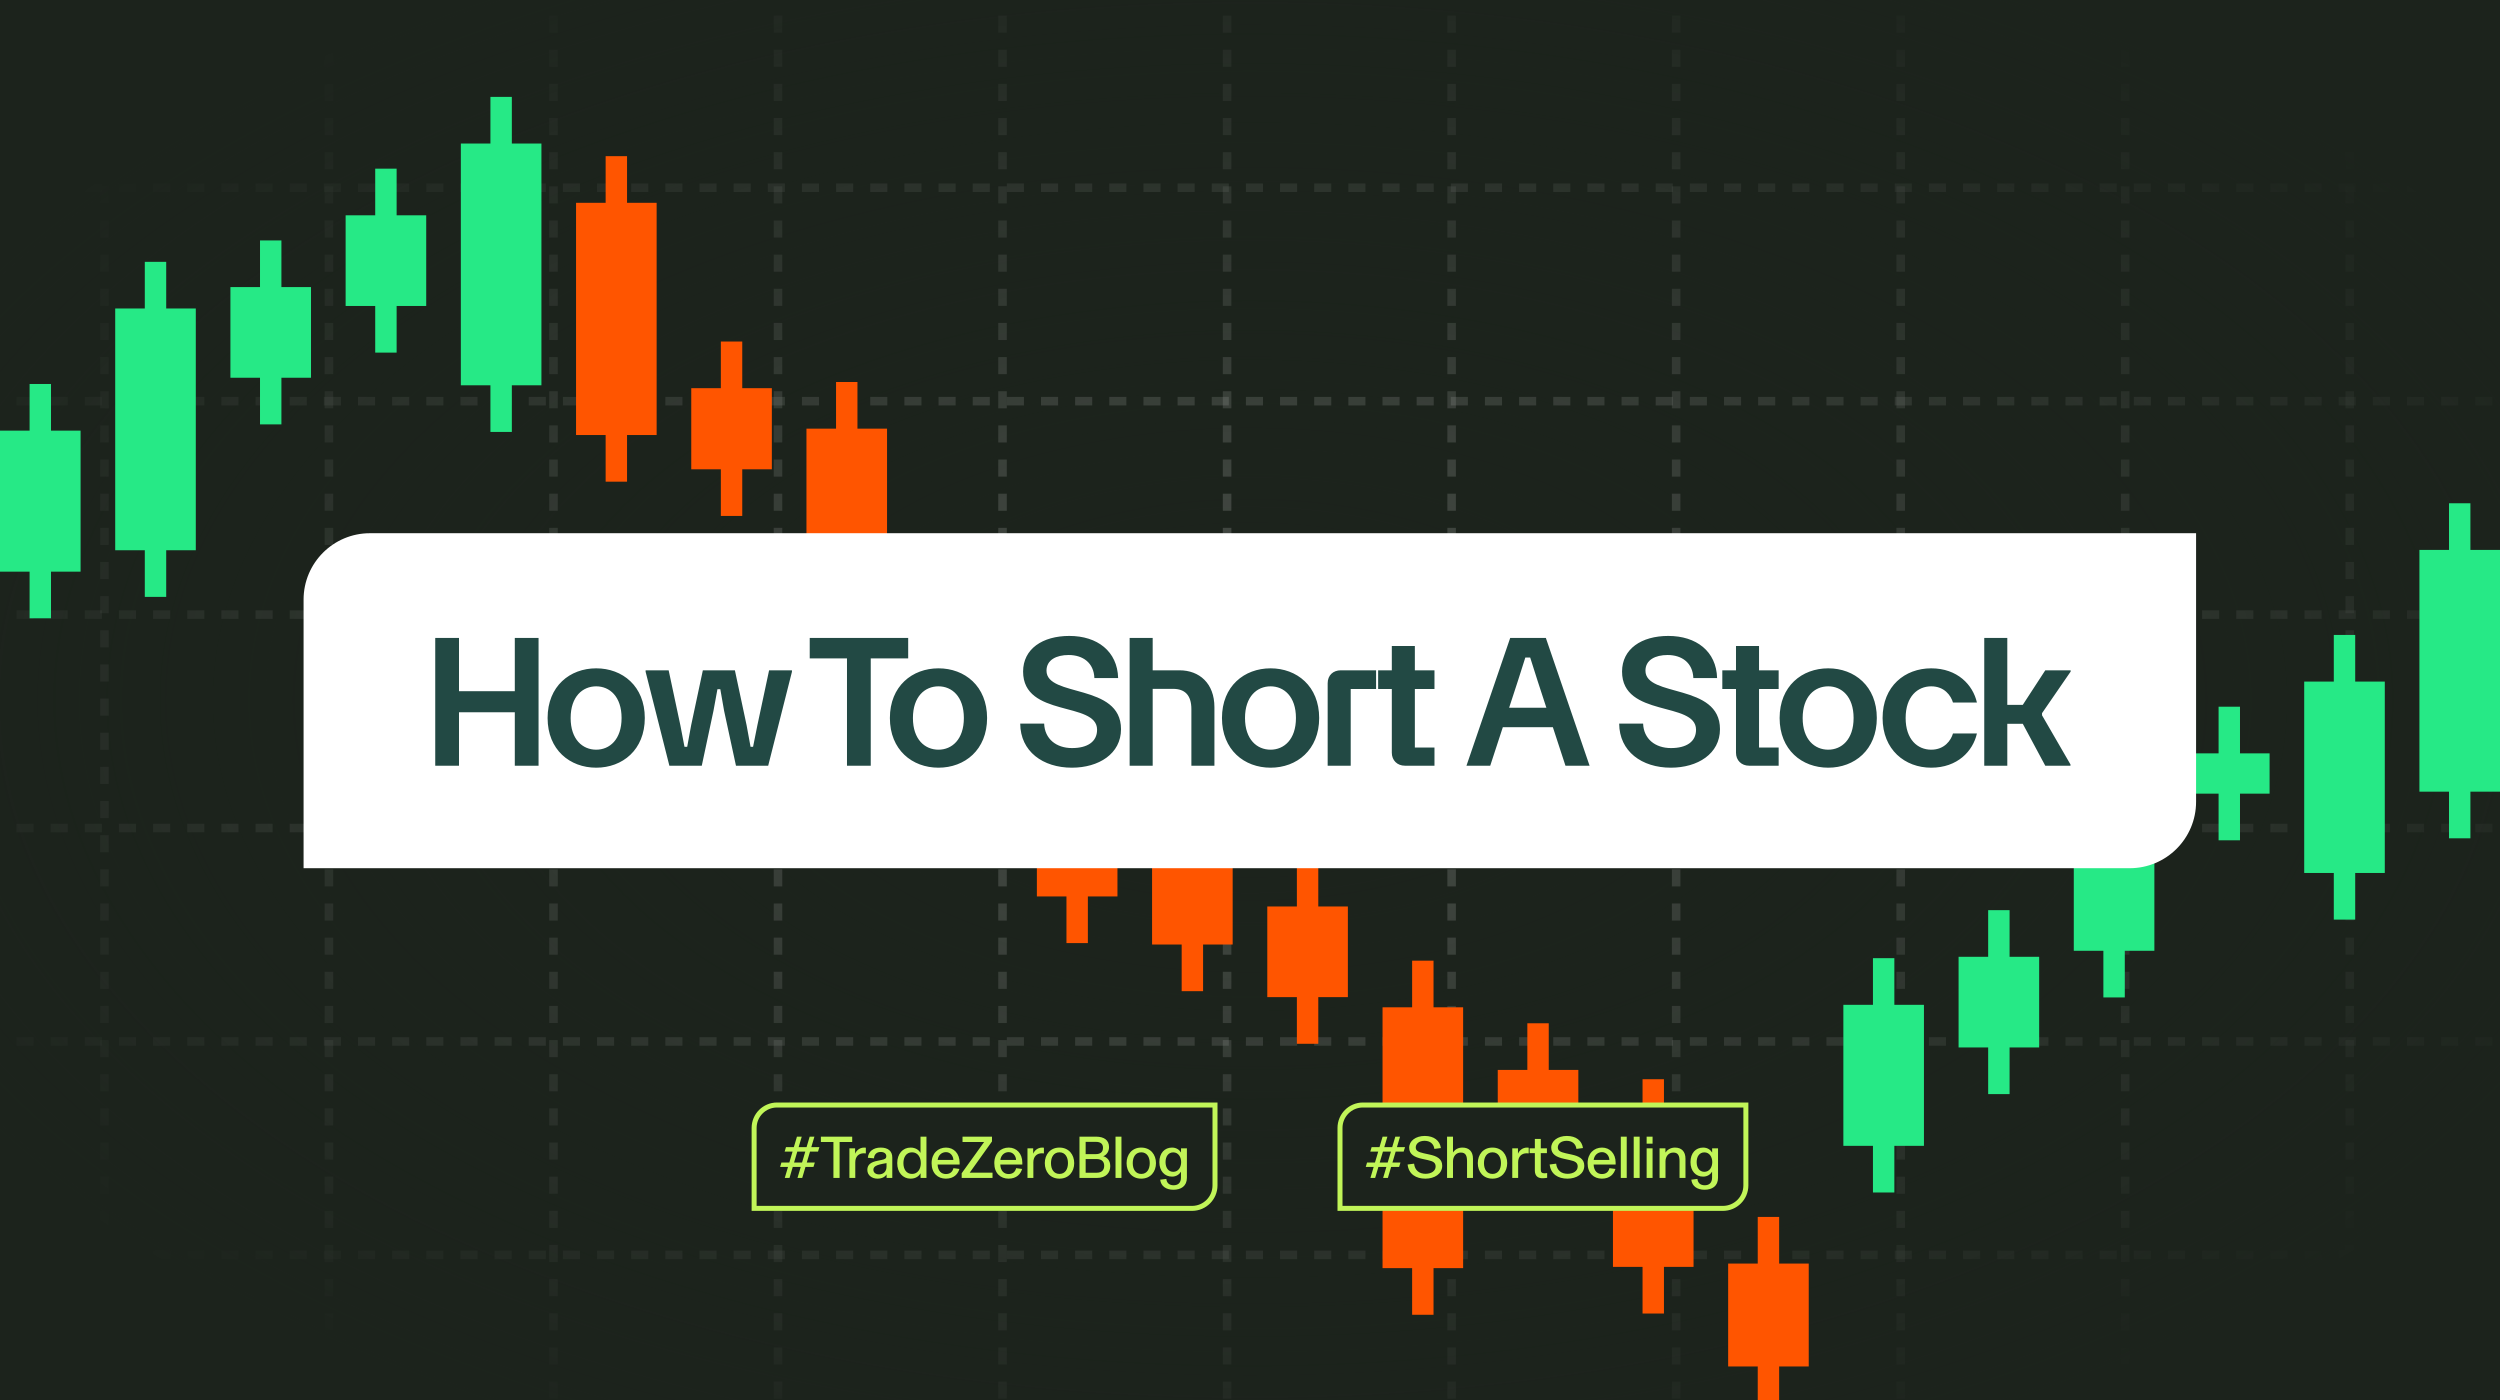 <svg xmlns="http://www.w3.org/2000/svg" fill="none" viewBox="0 0 1000 560" height="560" width="1000">
<rect x="0" y="0" width="1000" height="560" fill="#333333" stroke="none"/>
<g clip-path="url(#clip0_4241_974)">
<rect fill="#1C231C" height="560" width="1000"></rect>
<path stroke-dasharray="6.83 6.83" stroke-width="3.413" stroke="white" d="M41.779 -266.965V758.646" opacity="0.2"></path>
<path stroke-dasharray="6.83 6.83" stroke-width="3.413" stroke="white" d="M131.569 -266.965V758.646" opacity="0.2"></path>
<path stroke-dasharray="6.83 6.83" stroke-width="3.413" stroke="white" d="M221.396 -266.965V758.646" opacity="0.2"></path>
<path stroke-dasharray="6.83 6.83" stroke-width="3.413" stroke="white" d="M311.204 -266.965V758.646" opacity="0.2"></path>
<path stroke-dasharray="6.83 6.83" stroke-width="3.413" stroke="white" d="M401.013 -266.965V758.646" opacity="0.2"></path>
<path stroke-dasharray="6.83 6.83" stroke-width="3.413" stroke="white" d="M490.839 -266.965V758.646" opacity="0.2"></path>
<path stroke-dasharray="6.83 6.83" stroke-width="3.413" stroke="white" d="M580.648 -266.965V758.646" opacity="0.2"></path>
<path stroke-dasharray="6.83 6.83" stroke-width="3.413" stroke="white" d="M670.456 -266.965V758.646" opacity="0.2"></path>
<path stroke-dasharray="6.83 6.83" stroke-width="3.413" stroke="white" d="M760.283 -266.965V758.646" opacity="0.2"></path>
<path stroke-dasharray="6.83 6.83" stroke-width="3.413" stroke="white" d="M850.073 -266.965V758.646" opacity="0.2"></path>
<path stroke-dasharray="6.83 6.83" stroke-width="3.413" stroke="white" d="M939.9 -266.965V758.646" opacity="0.2"></path>
<path stroke-dasharray="6.83 6.83" stroke-width="3.413" stroke="white" d="M-48.041 501.958L1029.72 501.958" opacity="0.2"></path>
<path stroke-dasharray="6.83 6.83" stroke-width="3.413" stroke="white" d="M-48.041 416.585L1029.72 416.585" opacity="0.2"></path>
<path stroke-dasharray="6.83 6.83" stroke-width="3.413" stroke="white" d="M-48.041 331.213L1029.72 331.213" opacity="0.2"></path>
<path stroke-dasharray="6.83 6.83" stroke-width="3.413" stroke="white" d="M-48.041 245.84L1029.72 245.84" opacity="0.2"></path>
<path stroke-dasharray="6.83 6.83" stroke-width="3.413" stroke="white" d="M-48.041 160.468L1029.72 160.468" opacity="0.2"></path>
<path stroke-dasharray="6.83 6.83" stroke-width="3.413" stroke="white" d="M-48.041 75.096L1029.72 75.096" opacity="0.2"></path>
<rect fill="url(#paint0_radial_4241_974)" height="665.026" width="1187.55" y="-52.513" x="-93.773"></rect>
<path fill="#26E986" d="M20.398 153.594H11.836V172.253H0V228.661H11.836V247.318H20.398V228.661H32.234V172.253H20.398V153.594Z"></path>
<path fill="#26E986" d="M66.483 104.739H57.92V123.396H46.085V220.098H57.92V238.755H66.483V220.098H78.319V123.396H66.483V104.739Z"></path>
<path fill="#26E986" d="M112.565 96.174H104.005V114.833H92.169V151.097H104.005V169.754H112.565V151.097H124.401V114.833H112.565V96.174Z"></path>
<path fill="#26E986" d="M158.65 67.464H150.087V86.123H138.252V122.387H150.087V141.044H158.65V122.387H170.486V86.123H158.65V67.464Z"></path>
<path fill="#26E986" d="M204.735 38.757H196.172V57.414H184.336V154.116H196.172V172.773H204.735V154.116H216.57V57.414H204.735V38.757Z"></path>
<path fill="#FF5500" d="M250.817 62.464H242.256V81.123H230.421V174.011H242.256V192.671H250.817V174.011H262.655V81.123H250.817V62.464Z"></path>
<path fill="#FF5500" d="M296.902 136.612H288.341V155.272H276.503V187.721H288.341V206.378H296.902V187.721H308.737V155.272H296.902V136.612Z"></path>
<path fill="#FF5500" d="M342.981 152.802H334.418V171.461H322.583V224.057H334.418V242.714H342.981V224.057H354.817V171.461H342.981V152.802Z"></path>
<path fill="#FF5500" d="M389.064 225.47H380.501V244.129H368.666V280.391H380.501V299.05H389.064V280.391H400.9V244.129H389.064V225.47Z"></path>
<path fill="#FF5500" d="M435.145 283.512H426.585V302.172H414.749V358.58H426.585V377.237H435.145V358.58H446.981V302.172H435.145V283.512Z"></path>
<path fill="#FF5500" d="M481.231 322.89H472.668V341.549H460.832V377.81H472.668V396.469H481.231V377.81H493.066V341.549H481.231V322.89Z"></path>
<path fill="#FF5500" d="M527.314 343.932H518.751V362.591H506.915V398.853H518.751V417.512H527.314V398.853H539.149V362.591H527.314V343.932Z"></path>
<path fill="#FF5500" d="M573.413 384.267H564.853V402.924H553.017V507.253H564.853V525.909H573.413V507.253H585.251V402.924H573.413V384.267Z"></path>
<path fill="#FF5500" d="M619.499 409.31H610.938V427.969H599.1V464.231H610.938V482.887H619.499V464.231H631.335V427.969H619.499V409.31Z"></path>
<path fill="#FF5500" d="M665.582 431.687H657.019V450.344H645.184V506.752H657.019V525.412H665.582V506.752H677.418V450.344H665.582V431.687Z"></path>
<path fill="#FF5500" d="M711.659 486.771H703.096V505.428H691.26V546.586H703.096V565.243H711.659V546.586H723.495V505.428H711.659V486.771Z"></path>
<path fill="#26E986" d="M757.741 383.269H749.181V401.929H737.345V458.337H749.181V476.996H757.741V458.337H769.577V401.929H757.741V383.269Z"></path>
<path fill="#26E986" d="M803.832 364.062H795.269V382.721H783.433V418.982H795.269V437.641H803.832V418.982H815.667V382.721H803.832V364.062Z"></path>
<path fill="#26E986" d="M849.915 325.393H841.352V344.052H829.516V380.314H841.352V398.973H849.915V380.314H861.75V344.052H849.915V325.393Z"></path>
<path fill="#26E986" d="M895.996 282.684H887.435V301.343H875.599V317.46H887.435V336.117H895.996V317.46H907.834V301.343H895.996V282.684Z"></path>
<path fill="#26E986" d="M942.081 253.976H933.521V272.633H921.683V349.188H933.521V367.845H942.081V349.188H953.917V272.633H942.081V253.976Z"></path>
<path fill="#26E986" d="M988.164 201.308H979.602V219.964H967.766V316.667H979.602V335.323H988.164V316.667H1000V219.964H988.164V201.308Z"></path>
<path fill="white" d="M121.432 239.852C121.432 225.179 133.327 213.284 148 213.284H878.432V320.716C878.432 335.389 866.537 347.284 851.863 347.284H121.432V239.852Z"></path>
<path fill="#224944" d="M205.92 306.284V284.9H183.6V306.284H174.096V255.164H183.6V276.476H205.92V255.164H215.424V306.284H205.92ZM238.481 307.076C227.969 307.076 219.041 299.948 219.041 287.204C219.041 274.46 227.969 267.332 238.481 267.332C248.993 267.332 257.921 274.46 257.921 287.204C257.921 299.948 248.993 307.076 238.481 307.076ZM228.257 287.204C228.257 295.844 233.081 299.876 238.481 299.876C243.809 299.876 248.633 295.844 248.633 287.204C248.633 278.564 243.809 274.532 238.481 274.532C233.081 274.532 228.257 278.564 228.257 287.204ZM300.221 298.724H301.229L302.957 290.084L307.637 268.124H316.781V268.7L307.277 306.284H294.389L289.637 284.324L288.125 275.684H286.973L285.389 284.324L280.709 306.284H267.749L258.245 268.7V268.124H267.461L272.141 290.084L273.797 298.724H274.877L276.461 290.084L281.141 268.124H293.957L298.637 290.084L300.221 298.724ZM338.794 306.284V263.372H323.89V255.164H363.274V263.372H348.298V306.284H338.794ZM375.394 307.076C364.882 307.076 355.954 299.948 355.954 287.204C355.954 274.46 364.882 267.332 375.394 267.332C385.906 267.332 394.834 274.46 394.834 287.204C394.834 299.948 385.906 307.076 375.394 307.076ZM365.17 287.204C365.17 295.844 369.994 299.876 375.394 299.876C380.722 299.876 385.546 295.844 385.546 287.204C385.546 278.564 380.722 274.532 375.394 274.532C369.994 274.532 365.17 278.564 365.17 287.204ZM428.751 307.076C417.159 307.076 408.159 300.596 408.087 289.436H417.663C417.879 295.556 422.487 299.228 428.823 299.228C434.871 299.228 438.831 296.78 438.831 291.884C438.831 280.436 409.239 287.132 409.239 268.628C409.239 259.556 417.015 254.372 427.743 254.372C438.903 254.372 446.967 260.492 447.255 271.22H437.751C437.535 265.172 433.215 262.004 427.455 262.004C422.559 262.004 418.599 263.948 418.599 268.268C418.599 279.068 448.407 273.164 448.407 291.668C448.407 301.532 439.479 307.076 428.751 307.076ZM476.553 283.676C476.553 277.916 473.817 275.54 469.209 275.54H461.073V306.284H451.857V255.164H461.073V268.124H471.801C479.721 268.124 485.769 273.308 485.769 282.884V306.284H476.553V283.676ZM508.228 307.076C497.716 307.076 488.788 299.948 488.788 287.204C488.788 274.46 497.716 267.332 508.228 267.332C518.74 267.332 527.668 274.46 527.668 287.204C527.668 299.948 518.74 307.076 508.228 307.076ZM498.004 287.204C498.004 295.844 502.828 299.876 508.228 299.876C513.556 299.876 518.38 295.844 518.38 287.204C518.38 278.564 513.556 274.532 508.228 274.532C502.828 274.532 498.004 278.564 498.004 287.204ZM531.067 273.308C531.067 270.068 533.299 268.124 536.323 268.124H550.435V275.612H540.283V306.284H531.067V273.308ZM573.79 268.124V275.612H565.942V299.012H573.79V306.284H561.982C558.886 306.284 556.726 304.124 556.726 301.1V275.612H551.254V268.124H556.726V258.404H565.942V268.124H573.79ZM586.585 306.284L604.081 255.164H618.337L635.833 306.284H626.185L621.145 290.876H601.129L596.089 306.284H586.585ZM603.649 283.1H618.553L615.025 272.3L612.073 263.012H610.129L607.177 272.3L603.649 283.1ZM668.334 307.076C656.742 307.076 647.742 300.596 647.67 289.436H657.246C657.462 295.556 662.07 299.228 668.406 299.228C674.454 299.228 678.414 296.78 678.414 291.884C678.414 280.436 648.822 287.132 648.822 268.628C648.822 259.556 656.598 254.372 667.326 254.372C678.486 254.372 686.55 260.492 686.838 271.22H677.334C677.118 265.172 672.798 262.004 667.038 262.004C662.142 262.004 658.182 263.948 658.182 268.268C658.182 279.068 687.99 273.164 687.99 291.668C687.99 301.532 679.062 307.076 668.334 307.076ZM711.462 268.124V275.612H703.614V299.012H711.462V306.284H699.654C696.558 306.284 694.398 304.124 694.398 301.1V275.612H688.926V268.124H694.398V258.404H703.614V268.124H711.462ZM731.287 307.076C720.775 307.076 711.847 299.948 711.847 287.204C711.847 274.46 720.775 267.332 731.287 267.332C741.799 267.332 750.727 274.46 750.727 287.204C750.727 299.948 741.799 307.076 731.287 307.076ZM721.063 287.204C721.063 295.844 725.887 299.876 731.287 299.876C736.615 299.876 741.439 295.844 741.439 287.204C741.439 278.564 736.615 274.532 731.287 274.532C725.887 274.532 721.063 278.564 721.063 287.204ZM772.477 307.076C761.965 307.076 753.037 299.876 753.037 287.204C753.037 274.46 761.965 267.332 772.477 267.332C782.989 267.332 789.181 273.956 790.765 281.012H781.189C780.397 278.276 777.805 274.532 772.477 274.532C767.077 274.532 762.253 278.564 762.253 287.204C762.253 295.844 767.077 299.876 772.477 299.876C777.805 299.876 780.397 296.132 781.189 293.396H790.765C789.181 300.452 782.989 307.076 772.477 307.076ZM816.814 286.124L828.19 305.78V306.284H818.11L809.11 289.508H802.918V306.284H793.702V255.164H802.918V281.948H809.11L818.11 268.124H828.262V268.628L816.814 285.26V286.124Z"></path>
<path fill="#1C231C" d="M310.824 442H486V474.176C486 479.243 481.892 483.352 476.824 483.352H301.648V451.176C301.648 446.108 305.756 442 310.824 442Z"></path>
<path stroke-width="2" stroke="#C1F558" d="M310.824 442H486V474.176C486 479.243 481.892 483.352 476.824 483.352H301.648V451.176C301.648 446.108 305.756 442 310.824 442Z"></path>
<path fill="#C1F558" d="M318.996 471.176L320.292 466.784H317.1L315.804 471.176H313.908L315.204 466.784H312.036L312.564 465.008H315.732L317.028 460.64H313.86L314.388 458.864H317.532L318.78 454.664H320.7L319.452 458.864H322.62L323.868 454.664H325.764L324.516 458.864H327.756L327.204 460.64H324.012L322.716 465.008H325.932L325.38 466.784H322.188L320.892 471.176H318.996ZM317.628 465.008H320.82L322.116 460.64H318.924L317.628 465.008ZM333.368 471.176V456.8H328.352V454.664H340.88V456.8H335.84V471.176H333.368ZM339.761 471.176V459.32H342.041V461.504C342.521 460.256 343.817 459.032 345.665 459.032C345.953 459.032 346.169 459.056 346.337 459.08V461.36C346.145 461.336 345.905 461.312 345.521 461.312C343.529 461.312 342.113 462.584 342.113 464.912V471.176H339.761ZM350.987 471.464C348.851 471.464 346.931 470.168 346.931 467.96C346.931 465.8 348.443 464.816 351.011 464.312L352.643 463.976C353.915 463.712 354.515 463.448 354.515 462.464C354.515 461.48 353.699 460.784 352.259 460.784C350.699 460.784 349.691 461.744 349.595 463.328L347.147 463.112C347.315 460.568 349.355 459.032 352.283 459.032C355.307 459.032 356.915 460.496 356.915 462.992V471.176H354.635V469.784H354.611C354.059 470.696 352.835 471.464 350.987 471.464ZM351.611 469.76C353.291 469.76 354.611 468.656 354.611 466.688V465.248C352.115 465.656 350.939 465.992 350.219 466.448C349.667 466.784 349.355 467.264 349.355 467.912C349.355 469.016 350.267 469.76 351.611 469.76ZM364.245 471.464C361.125 471.464 358.893 468.992 358.893 465.248C358.893 461.504 361.125 459.032 364.245 459.032C366.405 459.032 367.629 460.16 368.205 461.144V454.664H370.581V471.176H368.229V469.328C367.605 470.384 366.357 471.464 364.245 471.464ZM364.821 469.568C367.125 469.568 368.325 467.576 368.325 465.248C368.325 462.92 367.125 460.928 364.821 460.928C362.493 460.928 361.365 462.872 361.365 465.248C361.365 467.624 362.493 469.568 364.821 469.568ZM378.328 471.464C375.16 471.464 372.64 469.328 372.64 465.272C372.64 461.36 375.208 459.032 378.4 459.032C381.568 459.032 383.848 461.432 383.848 465.056V465.8H375.04C375.16 468.488 376.624 469.616 378.352 469.616C379.984 469.616 380.992 468.8 381.376 467.264L383.776 467.576C383.176 469.568 381.616 471.464 378.328 471.464ZM375.064 463.976H381.352C381.28 462.296 380.104 460.856 378.4 460.856C376.648 460.856 375.304 462.104 375.064 463.976ZM384.672 471.176V469.304L393.648 456.8H385.008V454.664H396.792V456.584L387.888 469.064H397.008V471.176H384.672ZM403.407 471.464C400.239 471.464 397.719 469.328 397.719 465.272C397.719 461.36 400.287 459.032 403.479 459.032C406.647 459.032 408.927 461.432 408.927 465.056V465.8H400.119C400.239 468.488 401.703 469.616 403.431 469.616C405.063 469.616 406.071 468.8 406.455 467.264L408.855 467.576C408.255 469.568 406.695 471.464 403.407 471.464ZM400.143 463.976H406.431C406.359 462.296 405.183 460.856 403.479 460.856C401.727 460.856 400.383 462.104 400.143 463.976ZM410.99 471.176V459.32H413.27V461.504C413.75 460.256 415.046 459.032 416.894 459.032C417.182 459.032 417.398 459.056 417.566 459.08V461.36C417.374 461.336 417.134 461.312 416.75 461.312C414.758 461.312 413.342 462.584 413.342 464.912V471.176H410.99ZM423.778 471.464C420.034 471.464 417.922 468.656 417.922 465.248C417.922 461.864 420.034 459.032 423.778 459.032C427.546 459.032 429.682 461.864 429.682 465.248C429.682 468.656 427.546 471.464 423.778 471.464ZM423.802 469.568C426.106 469.568 427.186 467.624 427.186 465.248C427.186 462.896 426.106 460.928 423.802 460.928C421.474 460.928 420.394 462.872 420.394 465.248C420.394 467.648 421.474 469.568 423.802 469.568ZM431.789 471.176V454.664H438.485C441.533 454.664 443.621 456.008 443.621 458.84C443.621 460.64 442.589 462.008 441.317 462.488V462.512C442.613 462.848 444.101 463.952 444.101 466.448C444.101 468.992 442.541 471.176 438.773 471.176H431.789ZM438.677 469.088C440.837 469.088 441.677 467.864 441.677 466.328C441.677 464.696 440.765 463.616 438.533 463.616H434.261V469.088H438.677ZM438.341 461.648C440.213 461.648 441.197 460.784 441.197 459.08C441.197 457.472 440.093 456.752 438.461 456.752H434.261V461.648H438.341ZM446.206 471.176V454.664H448.582V471.176H446.206ZM456.487 471.464C452.743 471.464 450.631 468.656 450.631 465.248C450.631 461.864 452.743 459.032 456.487 459.032C460.255 459.032 462.391 461.864 462.391 465.248C462.391 468.656 460.255 471.464 456.487 471.464ZM456.511 469.568C458.815 469.568 459.895 467.624 459.895 465.248C459.895 462.896 458.815 460.928 456.511 460.928C454.183 460.928 453.103 462.872 453.103 465.248C453.103 467.648 454.183 469.568 456.511 469.568ZM469.362 475.904C466.41 475.904 464.346 474.44 464.082 471.872L466.53 471.56C466.698 473.264 467.778 474.104 469.458 474.104C471.186 474.104 472.386 473.168 472.386 471.008V468.68C471.81 469.592 470.706 470.648 468.81 470.648C465.882 470.648 463.746 468.464 463.746 464.84C463.746 461.192 465.882 459.032 468.81 459.032C470.754 459.032 471.858 460.112 472.41 461.024V459.32H474.762V471.104C474.762 474.464 472.386 475.904 469.362 475.904ZM469.314 468.728C471.354 468.728 472.458 466.856 472.458 464.84C472.458 462.824 471.354 460.952 469.314 460.952C467.346 460.952 466.218 462.56 466.218 464.84C466.218 467.12 467.346 468.728 469.314 468.728Z"></path>
<path fill="#1C231C" d="M545.176 442H698.352V474.176C698.352 479.243 694.243 483.352 689.176 483.352H536V451.176C536 446.108 540.108 442 545.176 442Z"></path>
<path stroke-width="2" stroke="#C1F558" d="M545.176 442H698.352V474.176C698.352 479.243 694.243 483.352 689.176 483.352H536V451.176C536 446.108 540.108 442 545.176 442Z"></path>
<path fill="#C1F558" d="M553.253 471.176L554.549 466.784H551.357L550.061 471.176H548.165L549.461 466.784H546.293L546.821 465.008H549.989L551.285 460.64H548.117L548.645 458.864H551.789L553.037 454.664H554.957L553.709 458.864H556.877L558.125 454.664H560.021L558.773 458.864H562.013L561.461 460.64H558.269L556.973 465.008H560.189L559.637 466.784H556.445L555.149 471.176H553.253ZM551.885 465.008H555.077L556.373 460.64H553.181L551.885 465.008ZM570.168 471.464C566.424 471.464 563.472 469.688 563.04 465.8L565.632 465.464C565.944 468.2 567.744 469.52 570.24 469.52C572.496 469.52 574.248 468.392 574.248 466.616C574.248 465.08 573.288 464.504 571.056 464.024L568.752 463.52C565.896 462.896 563.664 461.792 563.664 459.08C563.664 456.368 566.28 454.376 569.904 454.376C573.648 454.376 575.952 456.296 576.36 459.224L573.744 459.56C573.48 457.52 572.016 456.32 569.832 456.32C567.648 456.32 566.304 457.496 566.304 458.96C566.304 460.232 567.192 460.808 569.496 461.312L571.8 461.816C574.584 462.416 576.888 463.424 576.888 466.28C576.888 469.592 573.744 471.464 570.168 471.464ZM578.822 471.176V454.664H581.198V460.976H581.222C581.966 459.824 583.19 459.032 584.99 459.032C587.63 459.032 589.19 460.616 589.19 463.496V471.176H586.814V464.528C586.814 462.392 586.334 461.024 584.342 461.024C582.35 461.024 581.198 462.632 581.198 464.552V471.176H578.822ZM596.977 471.464C593.233 471.464 591.121 468.656 591.121 465.248C591.121 461.864 593.233 459.032 596.977 459.032C600.745 459.032 602.881 461.864 602.881 465.248C602.881 468.656 600.745 471.464 596.977 471.464ZM597.001 469.568C599.305 469.568 600.385 467.624 600.385 465.248C600.385 462.896 599.305 460.928 597.001 460.928C594.673 460.928 593.593 462.872 593.593 465.248C593.593 467.648 594.673 469.568 597.001 469.568ZM604.908 471.176V459.32H607.188V461.504C607.668 460.256 608.964 459.032 610.812 459.032C611.1 459.032 611.316 459.056 611.484 459.08V461.36C611.292 461.336 611.052 461.312 610.668 461.312C608.676 461.312 607.26 462.584 607.26 464.912V471.176H604.908ZM617.012 471.296C615.5 471.296 614.492 470.696 614.132 469.496C613.988 469.136 613.94 468.752 613.94 468.248V461.264H611.852V459.32H613.94V455.576H616.316V459.32H618.764V461.264H616.316V467.912C616.316 468.944 616.796 469.304 617.732 469.304C618.212 469.304 618.476 469.28 618.86 469.208V471.128C618.26 471.224 617.732 471.296 617.012 471.296ZM626.994 471.464C623.25 471.464 620.298 469.688 619.866 465.8L622.458 465.464C622.77 468.2 624.57 469.52 627.066 469.52C629.322 469.52 631.074 468.392 631.074 466.616C631.074 465.08 630.114 464.504 627.882 464.024L625.578 463.52C622.722 462.896 620.49 461.792 620.49 459.08C620.49 456.368 623.106 454.376 626.73 454.376C630.474 454.376 632.778 456.296 633.186 459.224L630.57 459.56C630.306 457.52 628.842 456.32 626.658 456.32C624.474 456.32 623.13 457.496 623.13 458.96C623.13 460.232 624.018 460.808 626.322 461.312L628.626 461.816C631.41 462.416 633.714 463.424 633.714 466.28C633.714 469.592 630.57 471.464 626.994 471.464ZM640.733 471.464C637.565 471.464 635.045 469.328 635.045 465.272C635.045 461.36 637.613 459.032 640.805 459.032C643.973 459.032 646.253 461.432 646.253 465.056V465.8H637.445C637.565 468.488 639.029 469.616 640.757 469.616C642.389 469.616 643.397 468.8 643.781 467.264L646.181 467.576C645.581 469.568 644.021 471.464 640.733 471.464ZM637.469 463.976H643.757C643.685 462.296 642.509 460.856 640.805 460.856C639.053 460.856 637.709 462.104 637.469 463.976ZM648.317 471.176V454.664H650.693V471.176H648.317ZM653.485 471.176V454.664H655.861V471.176H653.485ZM658.653 471.176V459.32H661.029V471.176H658.653ZM658.653 457.472V454.664H661.029V457.472H658.653ZM663.822 471.176V459.32H666.174V461H666.198C666.87 459.968 668.19 459.032 669.99 459.032C672.63 459.032 674.19 460.616 674.19 463.496V471.176H671.814V464.528C671.814 462.392 671.334 461.024 669.342 461.024C667.35 461.024 666.198 462.632 666.198 464.552V471.176H663.822ZM681.809 475.904C678.857 475.904 676.793 474.44 676.529 471.872L678.977 471.56C679.145 473.264 680.225 474.104 681.905 474.104C683.633 474.104 684.833 473.168 684.833 471.008V468.68C684.257 469.592 683.153 470.648 681.257 470.648C678.329 470.648 676.193 468.464 676.193 464.84C676.193 461.192 678.329 459.032 681.257 459.032C683.201 459.032 684.305 460.112 684.857 461.024V459.32H687.209V471.104C687.209 474.464 684.833 475.904 681.809 475.904ZM681.761 468.728C683.801 468.728 684.905 466.856 684.905 464.84C684.905 462.824 683.801 460.952 681.761 460.952C679.793 460.952 678.665 462.56 678.665 464.84C678.665 467.12 679.793 468.728 681.761 468.728Z"></path>
</g>
<defs>
<radialGradient gradientTransform="translate(500 280) rotate(90) scale(332.513 593.773)" gradientUnits="userSpaceOnUse" r="1" cy="0" cx="0" id="paint0_radial_4241_974">
<stop stop-opacity="0" stop-color="#1C231C"></stop>
<stop stop-color="#1C231C" offset="1"></stop>
</radialGradient>
<clipPath id="clip0_4241_974">
<rect fill="white" height="560" width="1000"></rect>
</clipPath>
</defs>
</svg>
